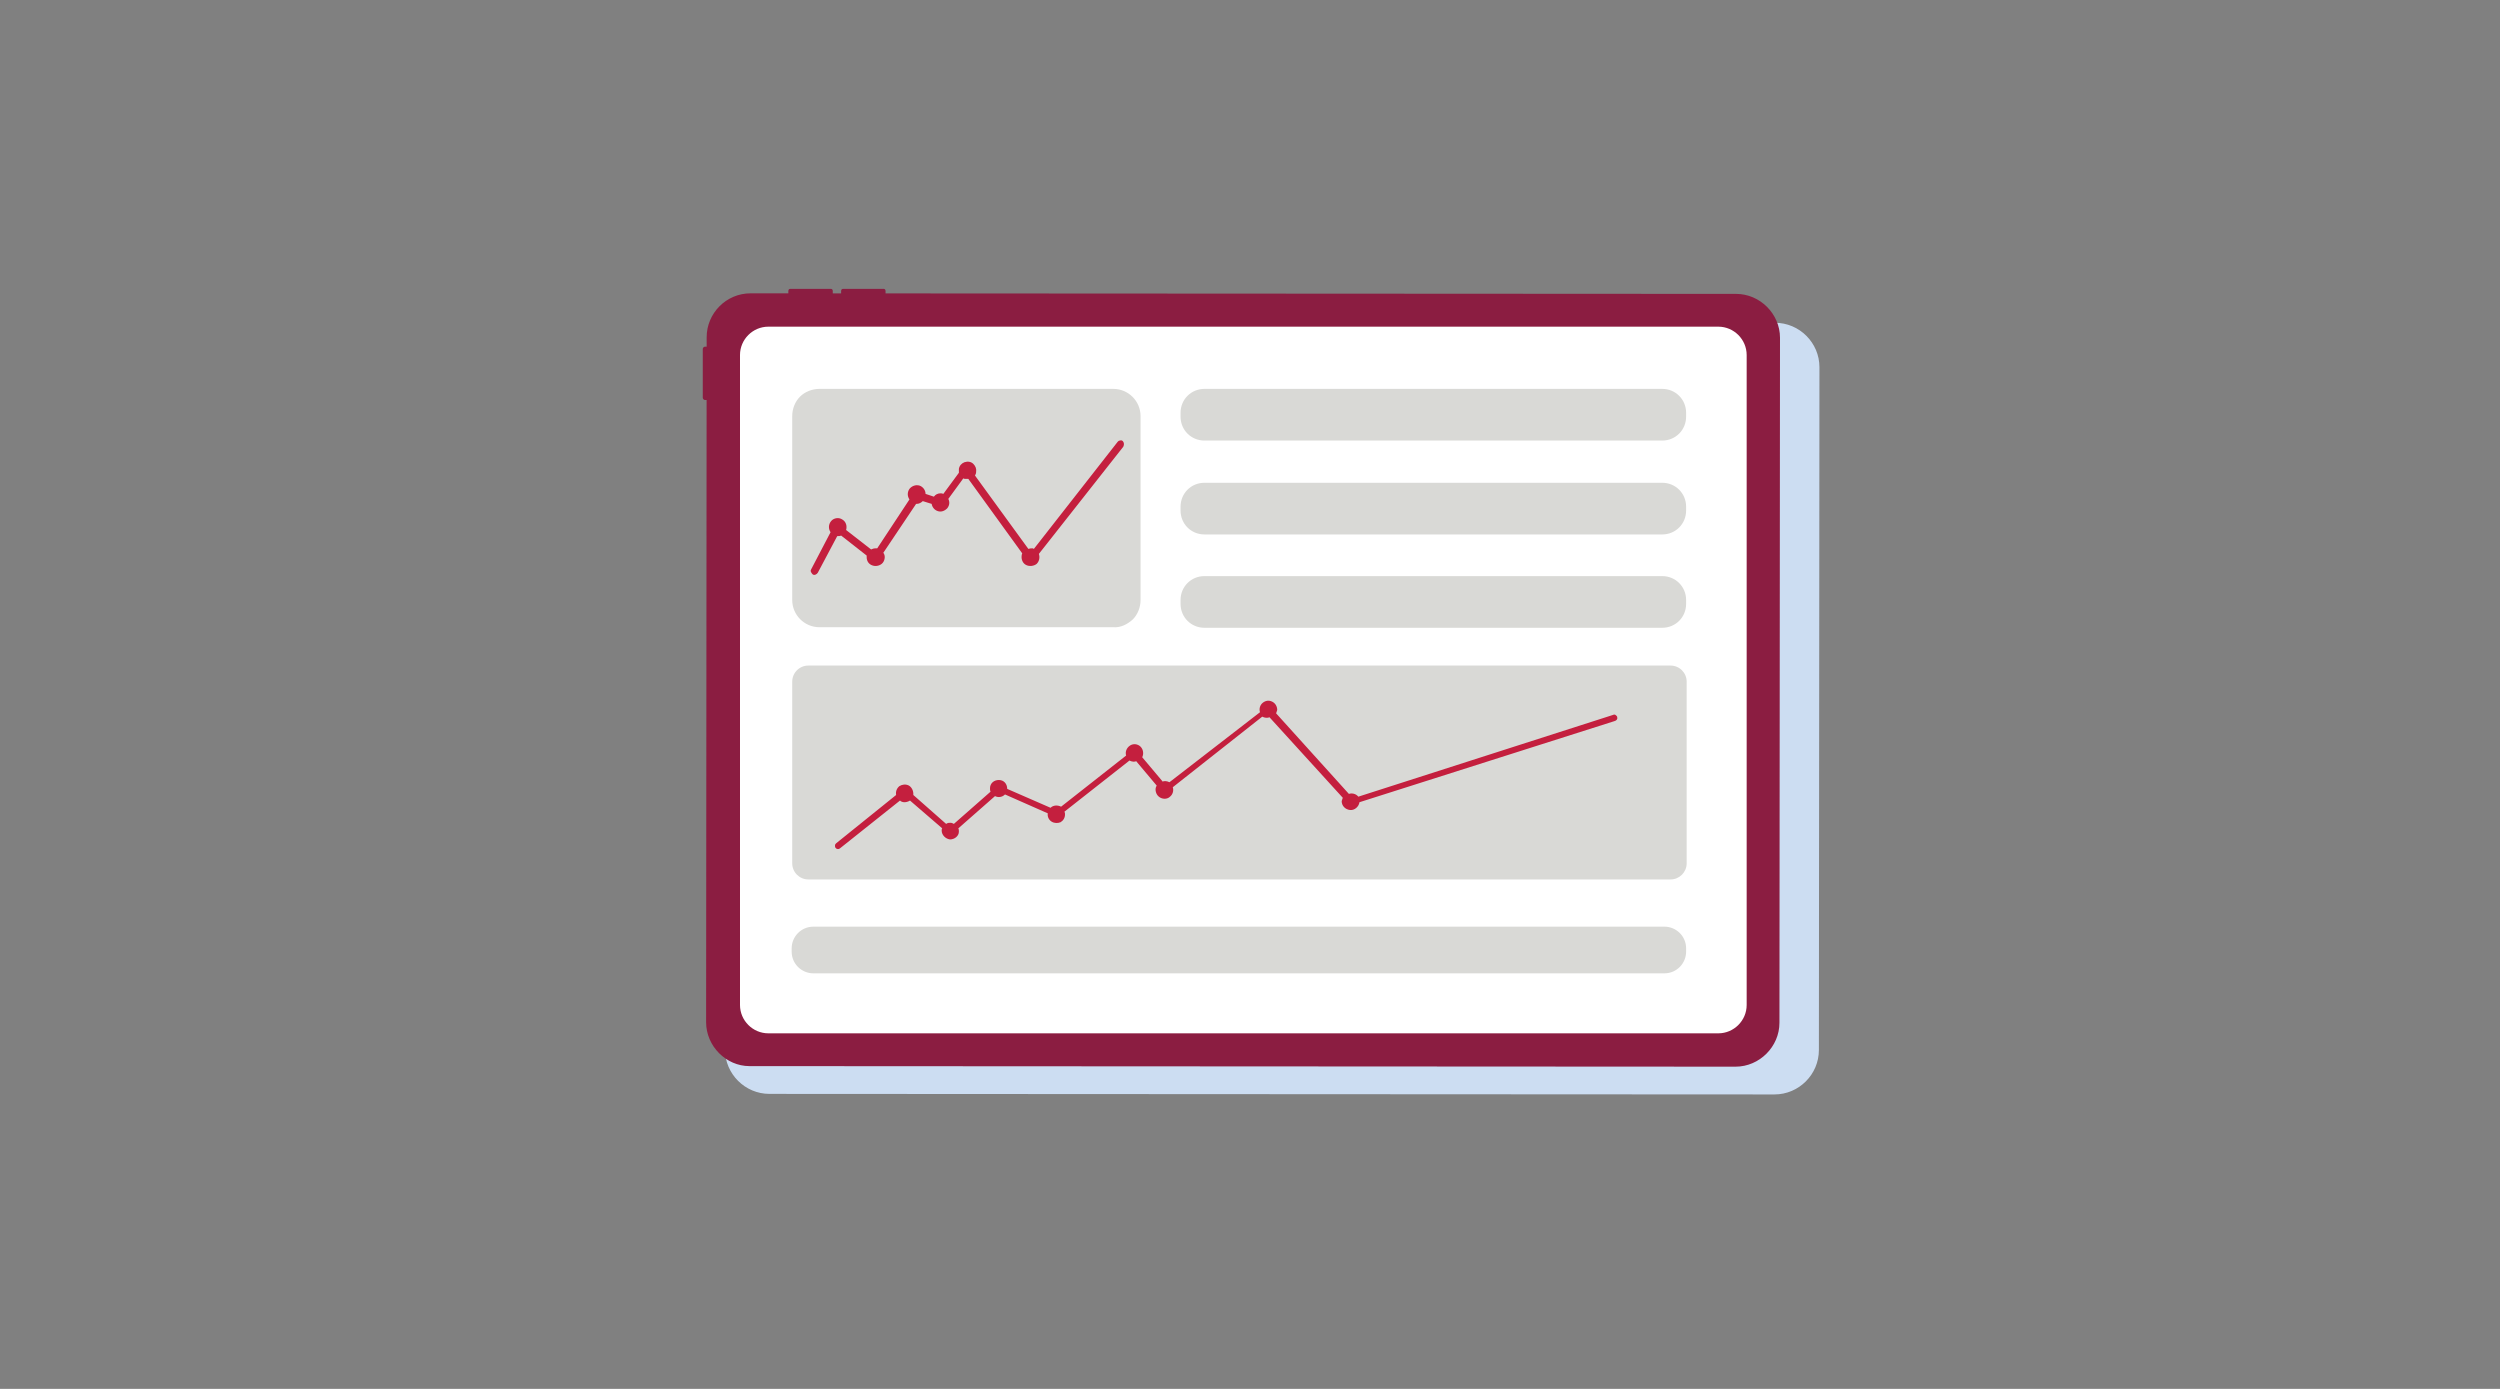 <?xml version="1.0" encoding="utf-8"?>
<!-- Generator: Adobe Illustrator 27.8.0, SVG Export Plug-In . SVG Version: 6.00 Build 0)  -->
<svg version="1.1" baseProfile="basic" id="Layer_1"
	 xmlns="http://www.w3.org/2000/svg" xmlns:xlink="http://www.w3.org/1999/xlink" x="0px" y="0px" width="450px" height="250px"
	 viewBox="0 0 450 250" xml:space="preserve">
<rect x="0" y="0" width="450" height="250" fill="#808080" stroke="none"/>
<g id="Colour_x3D_Grey">
	<g id="ipad">
		<path id="shadow" fill-rule="evenodd" clip-rule="evenodd" fill="#CCDDF2" d="M327.5,66.1L327.4,189c0,4.4-3.6,8-8,8l-180.9-0.1
			c-4.4,0-8-3.6-8-8L130.6,66c0-4.4,3.6-8,8-8l180.9,0.1C323.9,58.1,327.5,61.7,327.5,66.1"/>
		<g id="ipad_2">
			<g id="device">
				<path id="Vector" fill="#8B1D41" d="M127.1,184l0.1-123.3c0-4.3,3.5-7.9,7.9-7.9l177.4,0.1c4.3,0,7.9,3.6,7.9,7.9l-0.1,123.3
					c0,4.3-3.6,7.9-7.9,7.9l-177.5-0.1C130.7,191.9,127.1,188.3,127.1,184z"/>
				<path id="Vector_2" fill="#FFFFFF" d="M133.2,63.9v117c0,2.8,2.3,5.1,5.1,5.1h171c2.8,0,5.1-2.3,5.1-5.1v-117
					c0-2.8-2.3-5.1-5.1-5.1h-171C135.5,58.8,133.2,61.1,133.2,63.9z"/>
				<path id="Vector_3" fill="#8B1D41" d="M129.4,62.4h-2.5c-0.2,0-0.4,0.2-0.4,0.4v8.8c0,0.2,0.2,0.4,0.4,0.4h2.5V62.4L129.4,62.4z
					"/>
				<path id="Vector_4" fill="#8B1D41" d="M149.9,54.9v-2.5c0-0.2-0.1-0.4-0.3-0.4h-7.4c-0.2,0-0.3,0.2-0.3,0.4v2.5H149.9z"/>
				<path id="Vector_5" fill="#8B1D41" d="M159.4,54.9v-2.5c0-0.2-0.1-0.4-0.3-0.4h-7.4c-0.2,0-0.3,0.2-0.3,0.4v2.5H159.4z"/>
			</g>
			<g id="Art">
				<g id="screen">
					<path id="Rectangle" fill="#D9D9D6" d="M142.6,122.7c0-1.6,1.3-2.9,2.9-2.9h155.2c1.6,0,2.9,1.3,2.9,2.9v32.7
						c0,1.6-1.3,2.9-2.9,2.9H145.5c-1.6,0-2.9-1.3-2.9-2.9V122.7z"/>
					<path id="Rectangle_2" fill="#D9D9D6" d="M142.5,170.7c0-2.1,1.7-3.9,3.9-3.9h153.2c2.1,0,3.9,1.7,3.9,3.9v0.6
						c0,2.1-1.7,3.9-3.9,3.9H146.4c-2.1,0-3.9-1.7-3.9-3.9V170.7z"/>
					<path id="Rectangle_3" fill="#D9D9D6" d="M212.5,74.3c0-2.4,1.9-4.3,4.3-4.3h82.4c2.4,0,4.3,1.9,4.3,4.3V75
						c0,2.4-1.9,4.3-4.3,4.3h-82.4c-2.4,0-4.3-1.9-4.3-4.3L212.5,74.3L212.5,74.3z"/>
					<path id="Rectangle_4" fill="#D9D9D6" d="M212.5,91.2c0-2.4,1.9-4.3,4.3-4.3h82.4c2.4,0,4.3,1.9,4.3,4.3v0.7
						c0,2.4-1.9,4.3-4.3,4.3h-82.4c-2.4,0-4.3-1.9-4.3-4.3L212.5,91.2L212.5,91.2z"/>
					<path id="Rectangle_5" fill="#D9D9D6" d="M212.5,108c0-2.4,1.9-4.3,4.3-4.3h82.4c2.4,0,4.3,1.9,4.3,4.3v0.7
						c0,2.4-1.9,4.3-4.3,4.3h-82.4c-2.4,0-4.3-1.9-4.3-4.3L212.5,108L212.5,108z"/>
					<g id="Graph1">
						<path id="Path" fill="#D9D9D6" d="M200.4,112.9h-52.9c-2.7,0-4.9-2.2-4.9-4.9V74.9c0-1.3,0.5-2.6,1.4-3.5s2.2-1.4,3.5-1.4
							h52.9c2.7,0,4.9,2.2,4.9,4.9V108c0,1.3-0.5,2.6-1.4,3.5C202.9,112.4,201.7,113,200.4,112.9z"/>
						<path id="Path_2" fill="#C41F3E" d="M202.1,79.4c-0.1-0.1-0.3-0.2-0.5-0.1c-0.2,0-0.3,0.1-0.4,0.2l-15.1,19.3l-0.2-0.1
							c-0.3,0-0.5,0-0.8,0.1l-9.6-13.2c0.1-0.2,0.2-0.4,0.2-0.6c0.1-0.6-0.1-1.1-0.5-1.5s-1-0.5-1.6-0.3c-0.5,0.2-0.9,0.6-1,1.2
							c0,0.2,0,0.5,0,0.7l-2.8,3.8c-0.2-0.1-0.3-0.1-0.5-0.1c-0.5,0-0.9,0.2-1.2,0.6l-1.5-0.5c0-0.7-0.5-1.3-1.1-1.5
							c-0.7-0.2-1.4,0.1-1.8,0.6c-0.4,0.6-0.4,1.3,0,1.9l-5.8,8.8c-0.1,0-0.2,0-0.3,0c-0.3,0-0.6,0.1-0.8,0.2l-4.5-3.5
							c0.2-0.7,0-1.5-0.7-1.9c-0.6-0.4-1.5-0.3-2,0.3c-0.5,0.6-0.5,1.4-0.1,2l-3.5,6.7c-0.1,0.2-0.1,0.3,0,0.5s0.2,0.3,0.3,0.4
							c0.3,0.2,0.7,0,0.9-0.3l3.5-6.6h0.1c0.2,0,0.4,0,0.6-0.1l4.6,3.6c0,0.1,0,0.2,0,0.3c0,0.7,0.4,1.3,1.1,1.5
							c0.6,0.2,1.4,0,1.8-0.5c0.4-0.5,0.5-1.3,0.1-1.8l5.9-8.8h0.1c0.4,0,0.8-0.2,1.1-0.5l1.6,0.5c0.1,0.6,0.5,1.1,1.1,1.3
							c0.6,0.2,1.2,0,1.7-0.5c0.4-0.5,0.5-1.1,0.2-1.7l2.7-3.7c0.1,0.1,0.3,0.1,0.4,0.1c0.2,0,0.3,0,0.5,0l9.7,13.4
							c0,0.1-0.1,0.2-0.1,0.4c-0.1,0.7,0.2,1.4,0.8,1.7c0.6,0.3,1.4,0.2,1.9-0.2c0.5-0.5,0.6-1.2,0.4-1.8l15.2-19.3
							C202.4,80,202.3,79.6,202.1,79.4z"/>
					</g>
				</g>
				<path id="Path_3" fill="#C41F3E" d="M291.1,129.1c0-0.2-0.2-0.3-0.3-0.4s-0.3-0.1-0.5,0l-45.8,14.7c-0.4-0.5-1.1-0.7-1.7-0.5
					l-13.1-14.5c0.1-0.2,0.1-0.4,0.2-0.6c0-0.6-0.3-1.2-0.9-1.5c-0.6-0.3-1.2-0.2-1.7,0.2c-0.5,0.4-0.7,1.1-0.5,1.7l-16.3,12.6
					c-0.2-0.1-0.5-0.2-0.7-0.2s-0.4,0-0.5,0.1l-3.7-4.4c0.3-0.6,0.2-1.4-0.3-1.9s-1.3-0.6-1.9-0.2c-0.6,0.4-0.9,1.1-0.7,1.8
					l-11.7,9.2c-0.6-0.3-1.4-0.3-1.9,0.2l-7.8-3.4c0-0.9-0.6-1.6-1.5-1.6s-1.6,0.6-1.6,1.5c0,0.2,0,0.4,0.1,0.6l-6.6,5.8
					c-0.2-0.1-0.4-0.2-0.6-0.2c-0.3,0-0.5,0-0.8,0.2l-5.9-5.2c0-0.1,0-0.1,0-0.2c0-0.6-0.3-1.2-0.8-1.5c-0.6-0.3-1.2-0.2-1.7,0.1
					c-0.5,0.4-0.7,1-0.6,1.6l-10.8,8.7c-0.1,0.1-0.2,0.2-0.2,0.4s0,0.3,0.1,0.4c0.2,0.3,0.6,0.3,0.8,0.1l10.8-8.6
					c0.2,0.2,0.5,0.3,0.8,0.3s0.7-0.1,1-0.3l5.8,5c-0.1,0.1-0.1,0.3-0.1,0.4c0,0.8,0.7,1.5,1.5,1.6c0.8,0,1.6-0.6,1.6-1.4
					c0-0.2,0-0.4-0.1-0.6l6.6-5.8c0.6,0.3,1.3,0.2,1.8-0.3l7.7,3.4c-0.1,0.6,0.2,1.2,0.7,1.5s1.1,0.3,1.6,0.1
					c0.5-0.3,0.8-0.8,0.8-1.4c0-0.2,0-0.3-0.1-0.5l11.7-9.2c0.2,0.1,0.5,0.2,0.7,0.2s0.4,0,0.5-0.1l3.7,4.4
					c-0.1,0.2-0.2,0.4-0.2,0.7c0,0.6,0.3,1.2,0.9,1.5c0.6,0.3,1.3,0.2,1.7-0.2c0.5-0.4,0.7-1.1,0.5-1.7l16.1-12.7
					c0.2,0.1,0.5,0.2,0.7,0.2s0.4,0,0.6-0.1l13.2,14.5c-0.1,0.2-0.1,0.4-0.2,0.6c0,0.8,0.6,1.5,1.5,1.6c0.8,0.1,1.6-0.6,1.7-1.4
					l45.9-14.6C291,129.7,291.2,129.4,291.1,129.1z"/>
			</g>
		</g>
	</g>
</g>
</svg>
